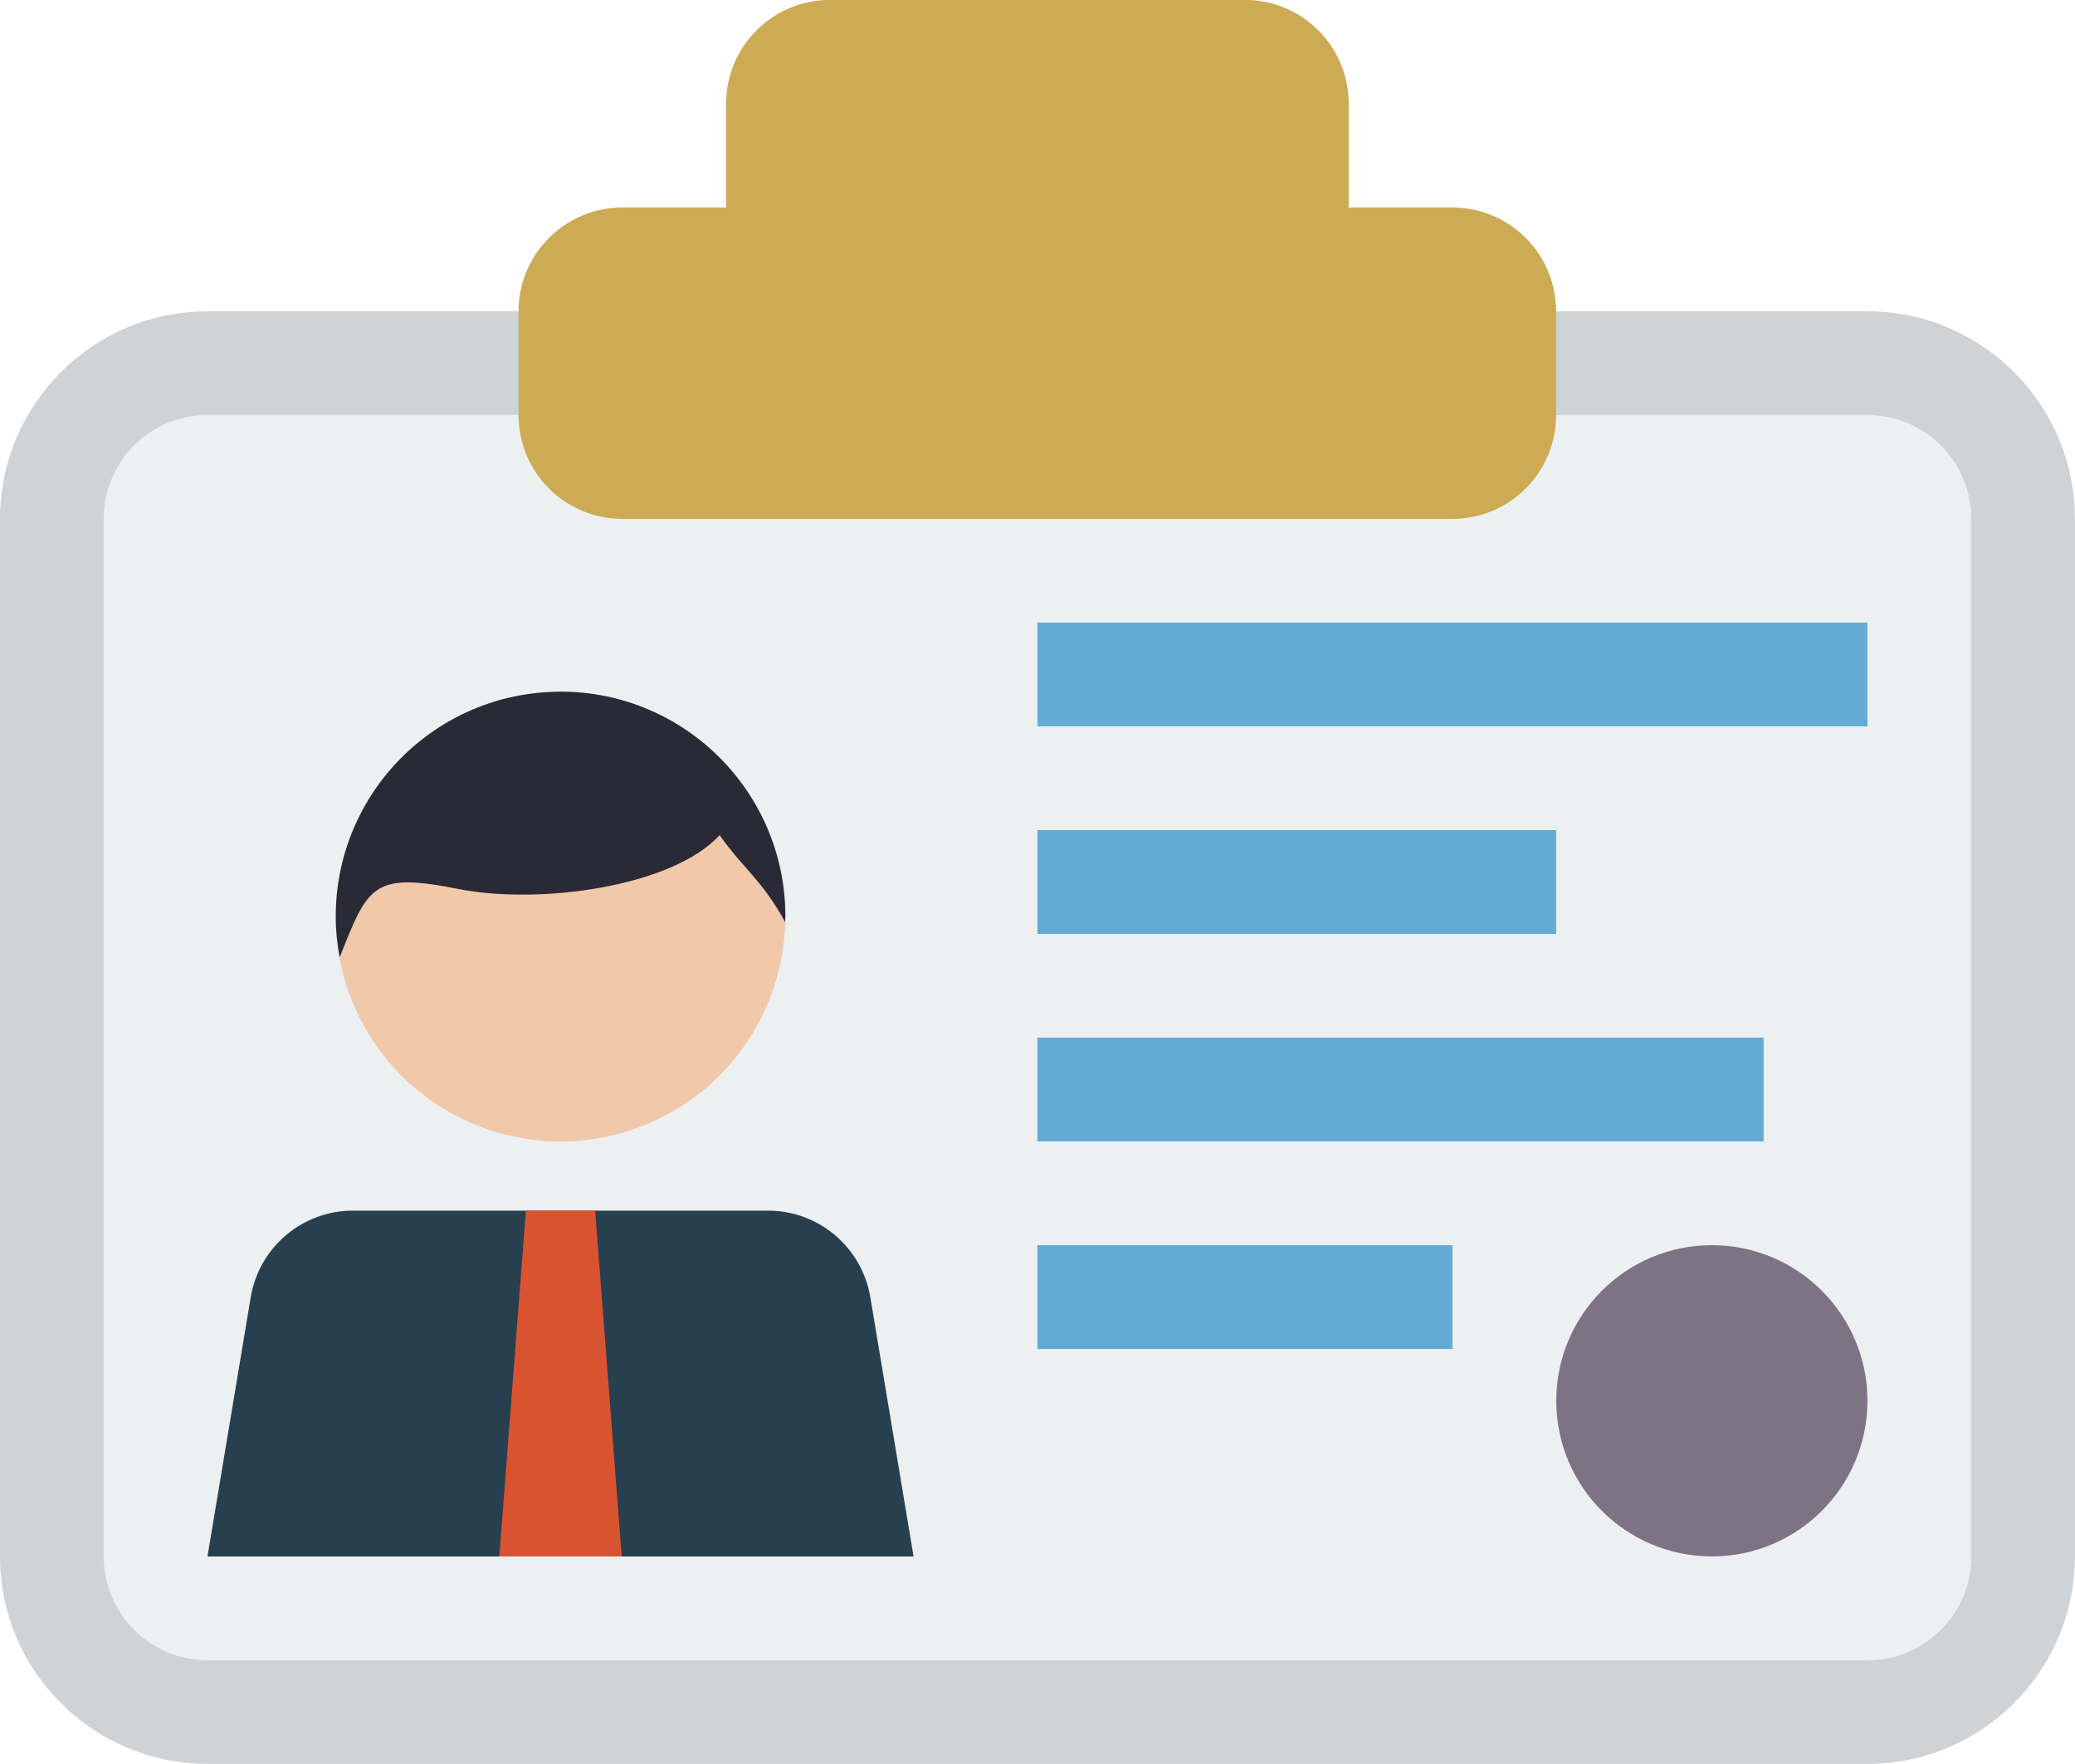 <?xml version="1.0" encoding="UTF-8"?>
<svg id="_レイヤー_1" data-name="レイヤー 1" xmlns="http://www.w3.org/2000/svg" viewBox="0 0 239.53 203.6">
  <defs>
    <style>
      .cls-1 {
        fill: #ecf0f0;
      }

      .cls-2 {
        fill: #7d7385;
      }

      .cls-3 {
        fill: #d0d3d6;
      }

      .cls-4 {
        fill: #cdab55;
      }

      .cls-5 {
        fill: #283f50;
      }

      .cls-6 {
        fill: #d95331;
      }

      .cls-7 {
        fill: #63abd4;
      }

      .cls-8 {
        fill: #2a2a36;
      }

      .cls-9 {
        fill: #f2c8ab;
      }
    </style>
  </defs>
  <g>
    <path class="cls-1" d="m23.95,197.61c-9.91,0-17.96-8.06-17.96-17.96V59.88c0-9.91,8.06-17.96,17.96-17.96h191.62c9.91,0,17.96,8.06,17.96,17.96v119.76c0,9.91-8.06,17.96-17.96,17.96H23.95Z"/>
    <g>
      <rect class="cls-7" x="119.76" y="71.86" width="95.81" height="11.98"/>
      <rect class="cls-7" x="119.76" y="95.81" width="59.88" height="11.98"/>
      <rect class="cls-7" x="119.76" y="119.76" width="83.83" height="11.98"/>
      <rect class="cls-7" x="119.76" y="143.72" width="47.91" height="11.98"/>
    </g>
  </g>
  <g>
    <path class="cls-5" d="m105.46,179.65l-4.99-29.91c-.96-5.77-5.96-10.01-11.81-10.01h-47.91c-5.85,0-10.85,4.23-11.81,10.01l-4.99,29.91h81.5Z"/>
    <circle class="cls-9" cx="64.7" cy="105.79" r="25.95" transform="translate(-38 36.29) rotate(-24.46)"/>
    <path class="cls-8" d="m64.73,79.84s-.09,0-.14,0c-14.28.06-25.83,11.65-25.83,25.94,0,1.61.17,3.18.45,4.71,3.26-8.18,3.76-9.87,13.67-7.89,9.27,1.85,24.64-.19,30.19-6.2,2.82,3.96,4.95,5.23,7.56,10.02,0-.21.03-.42.03-.64,0-14.32-11.61-25.94-25.93-25.95Z"/>
    <polygon class="cls-6" points="71.77 179.65 68.7 139.72 60.71 139.72 57.64 179.65 71.77 179.65"/>
  </g>
  <path class="cls-3" d="m215.58,35.93H23.95C10.75,35.93,0,46.67,0,59.88v119.76c0,13.21,10.75,23.95,23.95,23.95h191.62c13.21,0,23.95-10.75,23.95-23.95V59.88c0-13.21-10.75-23.95-23.95-23.95Zm11.98,143.72c0,6.61-5.36,11.98-11.98,11.98H23.95c-6.61,0-11.98-5.36-11.98-11.98V59.88c0-6.61,5.36-11.98,11.98-11.98h191.62c6.61,0,11.98,5.36,11.98,11.98v119.76Z"/>
  <circle class="cls-2" cx="197.61" cy="161.68" r="17.96"/>
  <path class="cls-4" d="m167.67,23.95h-11.98v-11.98c0-6.61-5.36-11.98-11.98-11.98h-47.91c-6.61,0-11.98,5.36-11.98,11.98v11.98h-11.98c-6.61,0-11.98,5.36-11.98,11.98v11.98c0,6.61,5.36,11.98,11.98,11.98h95.81c6.61,0,11.98-5.36,11.98-11.98v-11.98c0-6.61-5.36-11.98-11.98-11.98Z"/>
</svg>